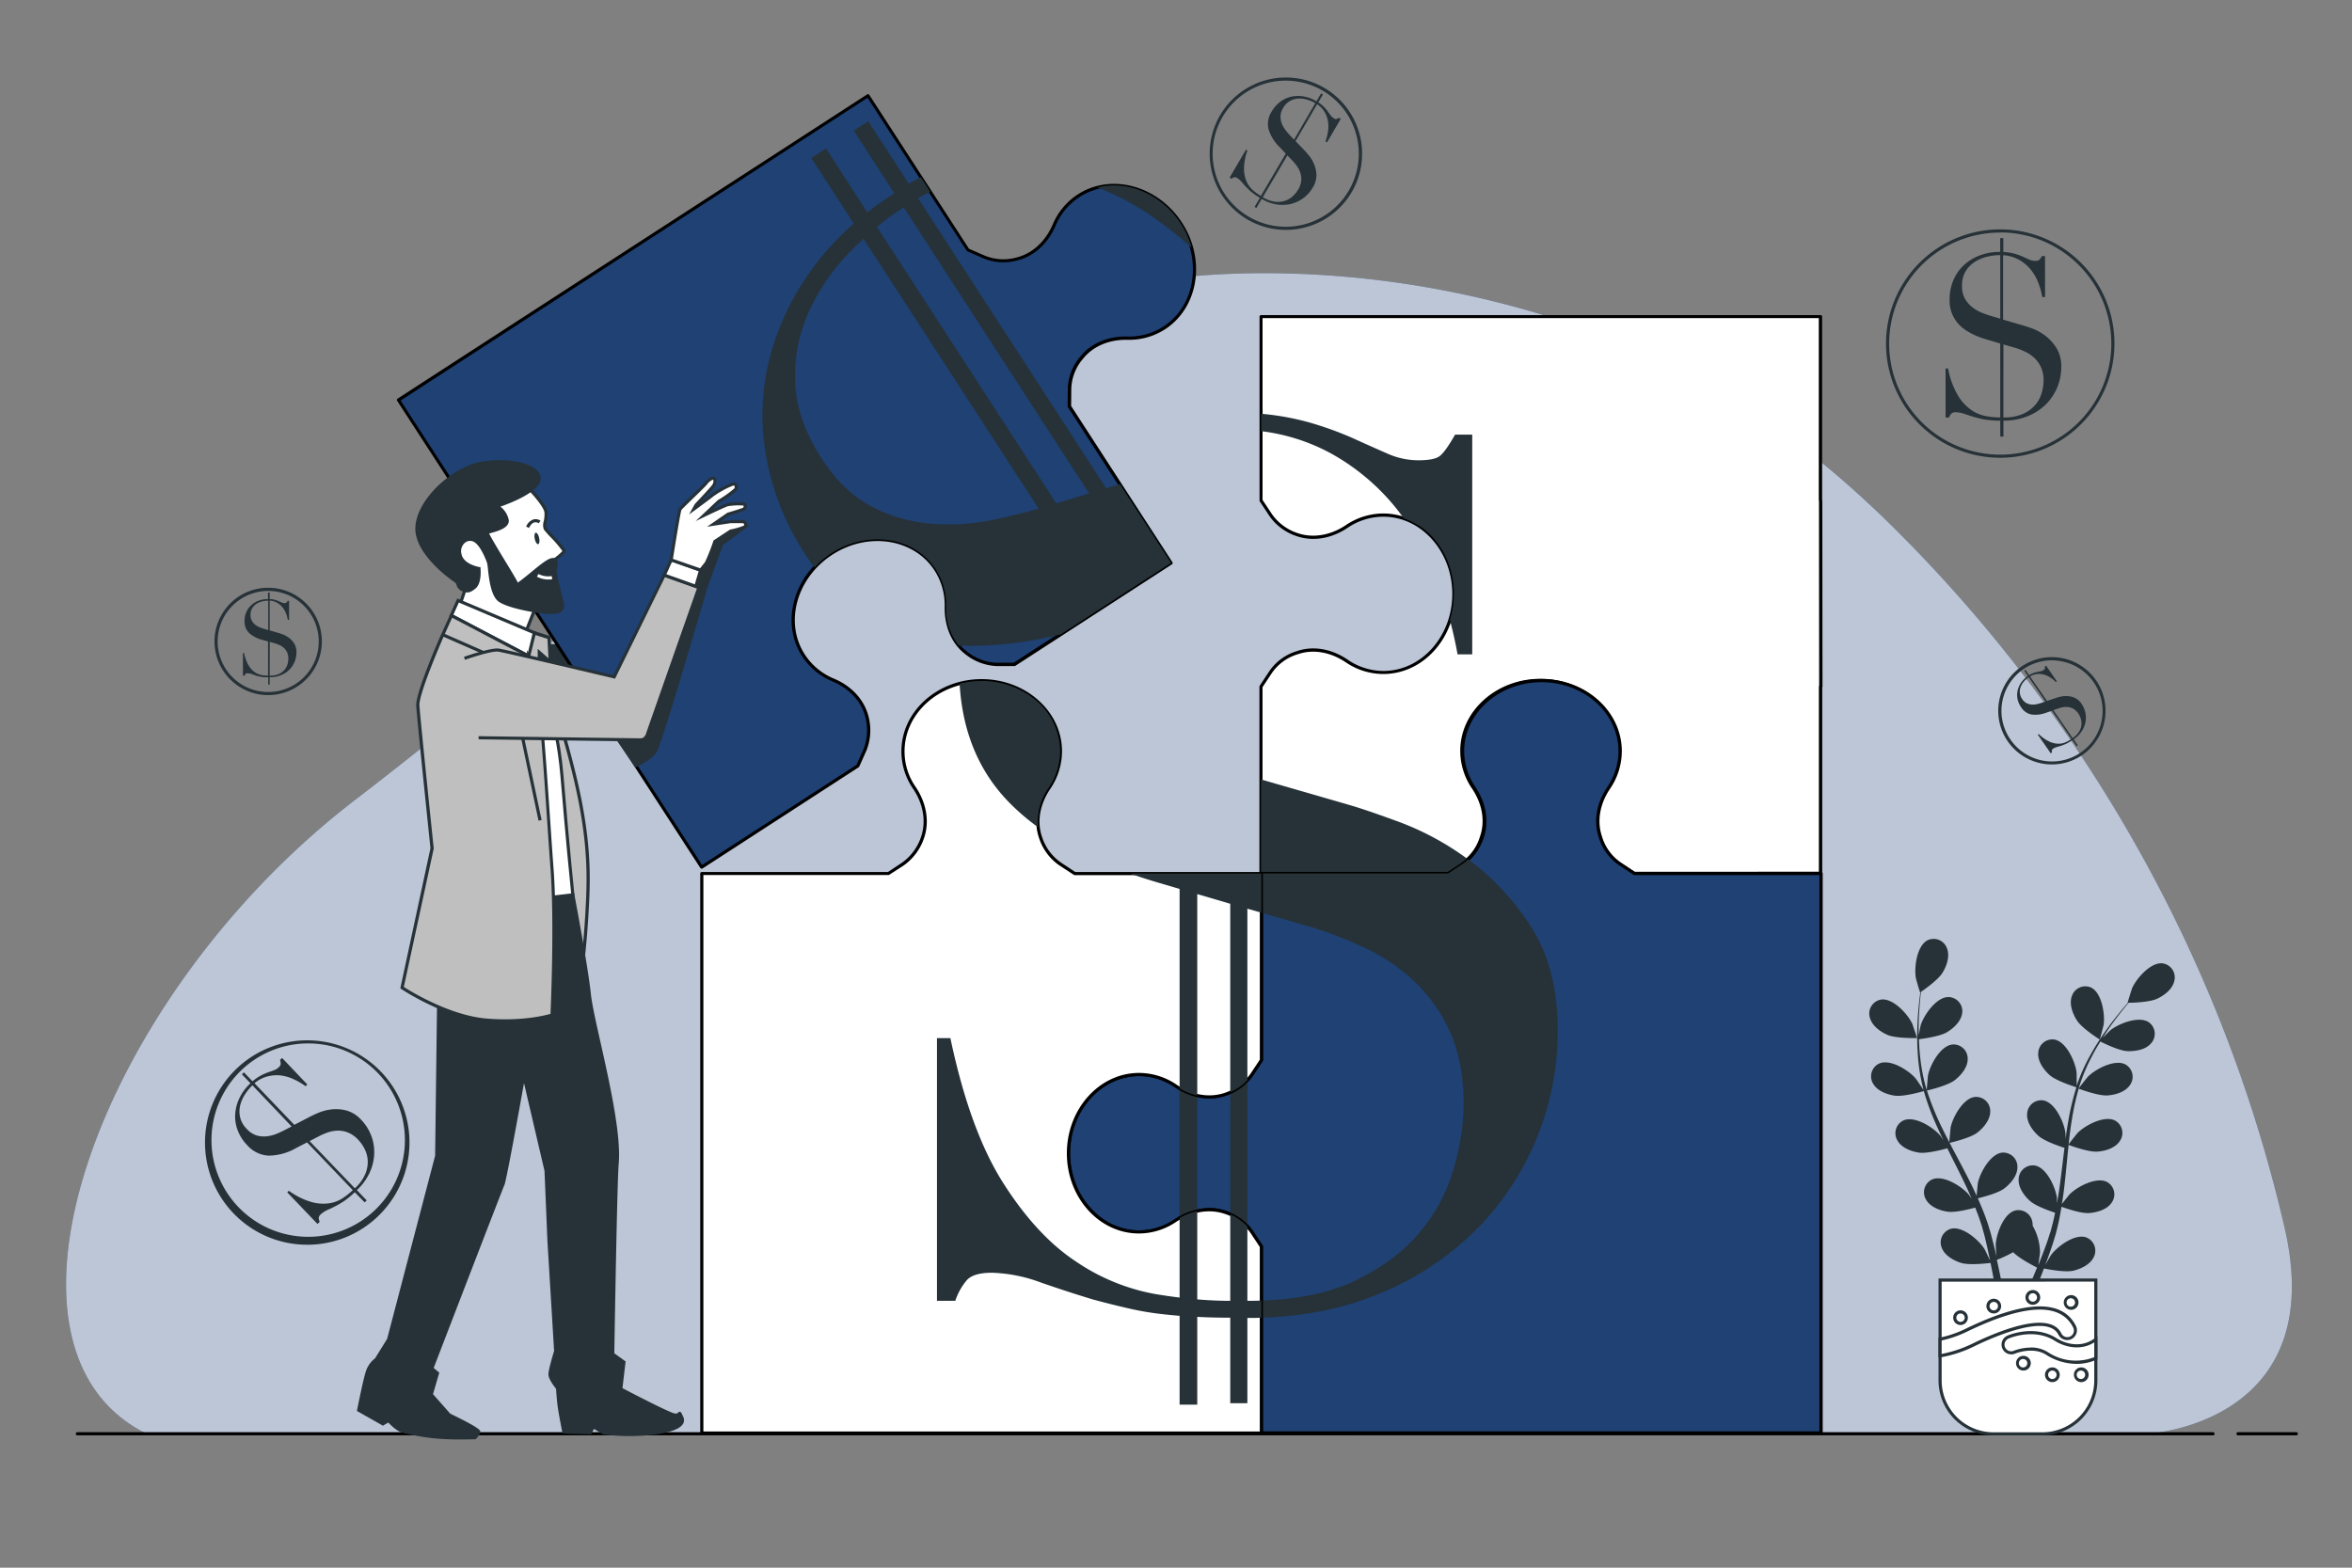 <svg xmlns="http://www.w3.org/2000/svg" viewBox="0 0 750 500"><rect x="0" y="0" width="750" height="500" fill="#808080" stroke="none"/><g id="freepik--background-simple--inject-42"><path d="M680.54,268.54a464.09,464.09,0,0,0-75.13-98.69c-31.58-31.62-63.77-53-105.3-66.82A308.41,308.41,0,0,0,413.2,87.3c-54.78-1.85-100,11.2-145,44.11C220,166.69,175,206.62,127.94,243.68q-7.36,5.81-14.79,11.51C31.15,318.14-8.68,430,46.77,457.29H684.84s58-3.07,43.73-65.44A456.34,456.34,0,0,0,680.54,268.54Z" style="fill:#1F4174"></path><path d="M680.54,268.54a464.09,464.09,0,0,0-75.13-98.69c-31.58-31.62-63.77-53-105.3-66.82A308.41,308.41,0,0,0,413.2,87.3c-54.78-1.85-100,11.2-145,44.11C220,166.69,175,206.62,127.94,243.68q-7.36,5.81-14.79,11.51C31.15,318.14-8.68,430,46.77,457.29H684.84s58-3.07,43.73-65.44A456.34,456.34,0,0,0,680.54,268.54Z" style="fill:#fff;opacity:0.7"></path></g><g id="freepik--Floor--inject-42"><path d="M732.24,457.79H713.65a.5.5,0,0,1-.5-.5.5.5,0,0,1,.5-.5h18.59a.5.5,0,0,1,.5.5A.5.5,0,0,1,732.24,457.79Z"></path><path d="M705.68,457.79h-681a.5.5,0,0,1-.5-.5.5.5,0,0,1,.5-.5h681a.5.5,0,0,1,.5.5A.51.51,0,0,1,705.68,457.79Z"></path></g><g id="freepik--Plant--inject-42"><path d="M601.88,330.07c2.73,1.19,9.42,1,9.43,1s-1.44-4.38-1.57-4.64c-1.47-3.07-6.11-8.15-9.89-7.63a4.51,4.51,0,0,0-3.62,5.65C596.86,327.11,599.55,329.05,601.88,330.07Z" style="fill:#263238"></path><path d="M604.18,349.45c2.84.41,8.81-1.32,9.29-1.46a78.83,78.83,0,0,0,3.62,10c.82,1.91,1.71,3.8,2.62,5.68-.54-.8-1-1.51-1.12-1.6-2.22-2.57-8-6.24-11.55-4.75a4.51,4.51,0,0,0-2,6.41c1.3,2.36,4.4,3.53,6.92,3.89s7.67-1,9-1.38l1.07,2.16c1.73,3.44,3.47,6.87,5.07,10.28.57,1.21,1.08,2.41,1.6,3.62-.49-.71-.9-1.3-1-1.39-2.23-2.57-8-6.24-11.55-4.75a4.51,4.51,0,0,0-2,6.41c1.29,2.36,4.4,3.53,6.91,3.89s7.18-.87,8.78-1.31c.5,1.25,1,2.5,1.41,3.73.27.85.59,1.65.81,2.51s.48,1.7.71,2.54c.39,1.63.8,3.31,1.14,4.9.25,1.11.46,2.18.68,3.25-.55-1.21-1.67-3.54-1.79-3.73-1.81-2.88-7-7.38-10.7-6.44a4.51,4.51,0,0,0-2.94,6c.92,2.53,3.81,4.15,6.24,4.89,2.68.82,8.6.08,9.34,0,.36,1.77.69,3.49,1,5.13.16.86.29,1.67.42,2.49h2.36c-.18-.94-.36-1.9-.56-2.91-.35-1.8-.76-3.71-1.21-5.68a47.36,47.36,0,0,0,5.22-2.45c2,2.11,7,4.59,7.59,4.9-.68,1.68-1.35,3.3-2,4.82-.2.46-.39.88-.59,1.32h2.49c.06-.15.12-.29.18-.45.7-1.69,1.41-3.52,2.13-5.4.71.15,6.58,1.34,9.31.72,2.48-.56,5.49-2,6.6-4.41a4.52,4.52,0,0,0-2.49-6.24c-3.61-1.21-9.13,2.89-11.15,5.63-.12.16-1.22,2.06-1.89,3.27.29-.77.57-1.51.86-2.31.58-1.57,1.11-3.16,1.68-4.86.25-.84.5-1.68.76-2.53s.44-1.75.68-2.64c.49-2.06.88-4.18,1.24-6.31,1.37.5,6.29,2.21,8.84,2s5.72-1.11,7.19-3.37a4.51,4.51,0,0,0-1.52-6.54c-3.39-1.74-9.46,1.48-11.87,3.88-.15.15-1.69,2.07-2.52,3.13.21-1.28.41-2.57.58-3.88.47-3.78.82-7.62,1.2-11.45.11-1.17.24-2.34.36-3.51.49.19,6.29,2.35,9.14,2.15,2.54-.18,5.72-1.11,7.19-3.37a4.5,4.5,0,0,0-1.52-6.54c-3.38-1.75-9.46,1.48-11.87,3.88-.18.18-2.39,2.94-2.92,3.67.27-2.58.57-5.14,1-7.65a79.43,79.43,0,0,1,2.2-10.07c.23.09,6.27,2.37,9.2,2.16,2.53-.18,5.71-1.11,7.18-3.36a4.51,4.51,0,0,0-1.51-6.54c-3.39-1.75-9.47,1.47-11.88,3.87-.19.19-2.56,3.16-2.95,3.73,0-.19.09-.39.15-.58a57.36,57.36,0,0,1,4-9.53c.86-1.7,1.79-3.27,2.72-4.78,1.08.54,6.06,3,8.71,3.06s5.8-.47,7.51-2.55a4.51,4.51,0,0,0-.79-6.67c-3.18-2.11-9.57.43-12.23,2.55-.14.11-1.48,1.45-2.45,2.44.43-.68.87-1.38,1.29-2,1.6-2.4,3.21-4.51,4.65-6.35.82-1,1.59-2,2.32-2.84,1.34,0,6.73-.19,9.09-1.29s4.93-3.1,5.49-5.73a4.52,4.52,0,0,0-3.77-5.56c-3.79-.41-8.3,4.79-9.68,7.9-.12.27-1.51,4.69-1.44,4.68h.08c-.72.82-1.48,1.7-2.29,2.68-1.48,1.82-3.14,3.89-4.79,6.27a79.72,79.72,0,0,0-5,7.92,58,58,0,0,0-4.25,9.56l0,.12c0-1.12,0-4.24-.06-4.48-.44-3.38-3.27-9.64-7-10.34a4.51,4.51,0,0,0-5.2,4.25c-.22,2.68,1.72,5.36,3.62,7.06,2.14,1.91,8.07,3.76,8.55,3.9a79.13,79.13,0,0,0-2.51,10.36c-.37,2-.67,4.1-.95,6.18,0-1,0-1.83-.05-2-.43-3.38-3.26-9.64-7-10.34a4.51,4.51,0,0,0-5.2,4.25c-.22,2.68,1.72,5.36,3.62,7.06s6.95,3.39,8.29,3.82c-.1.8-.21,1.59-.3,2.39-.46,3.83-.9,7.65-1.45,11.38-.19,1.31-.43,2.6-.66,3.89,0-.85,0-1.58,0-1.69-.44-3.37-3.27-9.64-7-10.33a4.5,4.5,0,0,0-5.2,4.24c-.22,2.68,1.72,5.37,3.62,7.06s6.46,3.23,8,3.75c-.28,1.31-.56,2.63-.89,3.89-.24.85-.41,1.7-.71,2.54s-.54,1.68-.81,2.51c-.57,1.57-1.15,3.2-1.75,4.72-.4,1.06-.81,2.07-1.22,3.08.21-1.31.56-3.88.56-4.09a17.55,17.55,0,0,0-2.35-8.53,5.49,5.49,0,0,0-.06-1,4.51,4.51,0,0,0-5.52-3.83c-3.68,1-6,7.45-6.19,10.85,0,.2.12,2.38.22,3.76-.18-.8-.35-1.58-.55-2.4-.39-1.63-.82-3.24-1.28-5-.25-.84-.51-1.67-.76-2.52s-.6-1.72-.89-2.58c-.73-2-1.57-4-2.45-6,1.42-.34,6.47-1.62,8.49-3.18s4.16-4.08,4.14-6.77a4.52,4.52,0,0,0-4.87-4.62c-3.79.41-7.08,6.45-7.77,9.78,0,.21-.27,2.66-.36,4-.54-1.19-1.08-2.37-1.67-3.56-1.69-3.41-3.51-6.81-5.31-10.21-.55-1-1.09-2.08-1.63-3.13.5-.11,6.54-1.51,8.81-3.25,2-1.55,4.15-4.08,4.13-6.77a4.51,4.51,0,0,0-4.87-4.62c-3.79.41-7.08,6.45-7.77,9.78,0,.25-.37,3.77-.4,4.67-1.2-2.29-2.37-4.6-3.43-6.91a81.9,81.9,0,0,1-3.72-9.61c.24,0,6.54-1.49,8.87-3.27,2-1.55,4.15-4.08,4.13-6.77a4.51,4.51,0,0,0-4.87-4.62c-3.79.41-7.08,6.45-7.77,9.78-.05.27-.39,4.06-.4,4.75-.06-.19-.14-.38-.2-.57a58.91,58.91,0,0,1-1.93-10.15c-.21-1.89-.31-3.72-.36-5.49,1.2-.15,6.68-.88,8.95-2.25s4.58-3.6,4.85-6.27A4.5,4.5,0,0,0,621.3,318c-3.81,0-7.74,5.63-8.79,8.87-.06.18-.44,2-.7,3.38,0-.8,0-1.62,0-2.39,0-2.88.19-5.52.37-7.86.11-1.33.24-2.53.37-3.65,1.11-.75,5.51-3.87,6.87-6.09s2.41-5.3,1.42-7.81a4.51,4.51,0,0,0-6.21-2.55c-3.39,1.75-4.28,8.57-3.72,11.93,0,.29,1.33,4.74,1.39,4.7l.06-.05c-.15,1.08-.29,2.23-.43,3.5-.23,2.33-.47,5-.54,7.87a83.27,83.27,0,0,0,.22,9.35,59.1,59.1,0,0,0,1.74,10.31l0,.12c-.6-.94-2.36-3.52-2.52-3.7-2.23-2.58-8-6.24-11.55-4.75a4.51,4.51,0,0,0-2,6.41C598.57,347.92,601.67,349.08,604.18,349.45Z" style="fill:#263238"></path><path d="M669.56,331.54c.05,0,1.21-4.45,1.25-4.74.47-3.37-.6-10.16-4-11.82a4.51,4.51,0,0,0-6.14,2.72c-.92,2.53.24,5.63,1.63,7.77C663.89,328,669.55,331.54,669.56,331.54Z" style="fill:#263238"></path><path d="M618.65,408.26h49.66a0,0,0,0,1,0,0v32a17,17,0,0,1-17,17H635.67a17,17,0,0,1-17-17v-32A0,0,0,0,1,618.65,408.26Z" style="fill:#fff"></path><path d="M651.29,457.79H635.67a17.54,17.54,0,0,1-17.52-17.52V407.76h50.66v32.51A17.54,17.54,0,0,1,651.29,457.79Zm-32.14-49v31.51a16.54,16.54,0,0,0,16.52,16.52h15.62a16.54,16.54,0,0,0,16.52-16.52V408.76Z" style="fill:#263238"></path><path d="M668.31,433.22v-6c-3.95,3.11-9.08,2.42-12.83.05-6.81-4.3-14.76-.94-15.09-.79a2.62,2.62,0,1,0,2.09,4.8s5.78-2.38,10.2.42a17.78,17.78,0,0,0,9.47,2.86A15.27,15.27,0,0,0,668.31,433.22Z" style="fill:#fff"></path><path d="M662.15,435a18.27,18.27,0,0,1-9.73-2.94c-4.16-2.63-9.69-.4-9.74-.38a3.12,3.12,0,1,1-2.49-5.72c.34-.15,8.54-3.6,15.56.83,3.13,2,8.21,3.15,12.25,0l.81-.64v7.39l-.3.13A15.76,15.76,0,0,1,662.15,435Zm-14.59-5.23a9.9,9.9,0,0,1,5.39,1.45,16.15,16.15,0,0,0,14.86,1.64v-4.73c-4.3,2.77-9.4,1.52-12.6-.5-6.57-4.15-14.3-.89-14.62-.75a2.12,2.12,0,1,0,1.69,3.88A15.23,15.23,0,0,1,647.56,429.8Zm20.75,3.42h0Z" style="fill:#263238"></path><path d="M618.65,432.44a38.71,38.71,0,0,0,11-3.64c8.7-4.18,23.81-10.17,27.25-3.3a2.62,2.62,0,0,0,4.69-2.34c-4.16-8.3-15.66-8-34.2.92a34.55,34.55,0,0,1-8.7,3Z" style="fill:#fff"></path><path d="M618.15,433V426.7l.41-.07a35.05,35.05,0,0,0,8.57-3c18.83-9.06,30.56-9.29,34.86-.69a3.12,3.12,0,0,1-5.58,2.79c-3.36-6.74-19.71.22-26.58,3.52a39.37,39.37,0,0,1-11.11,3.68Zm1-5.49v4.32a39.79,39.79,0,0,0,10.25-3.5c8.86-4.26,24.28-10.33,27.91-3.07a2.12,2.12,0,0,0,2.84,1,2.08,2.08,0,0,0,1.06-1.23,2.12,2.12,0,0,0-.11-1.62c-4-8-15.29-7.62-33.54,1.15A36.46,36.46,0,0,1,619.15,427.53Z" style="fill:#263238"></path><path d="M627,420.26a1.85,1.85,0,1,1-1.84-1.85A1.84,1.84,0,0,1,627,420.26Z" style="fill:#fff"></path><path d="M625.17,422.6a2.34,2.34,0,1,1,2.34-2.34A2.35,2.35,0,0,1,625.17,422.6Zm0-3.68a1.34,1.34,0,1,0,1.34,1.34A1.35,1.35,0,0,0,625.17,418.92Z" style="fill:#263238"></path><path d="M637.62,416.57a1.85,1.85,0,1,1-1.85-1.84A1.84,1.84,0,0,1,637.62,416.57Z" style="fill:#fff"></path><path d="M635.77,418.92a2.35,2.35,0,1,1,2.35-2.35A2.35,2.35,0,0,1,635.77,418.92Zm0-3.69a1.35,1.35,0,1,0,1.35,1.34A1.34,1.34,0,0,0,635.77,415.23Z" style="fill:#263238"></path><path d="M650.07,413.8a1.85,1.85,0,1,1-1.84-1.84A1.84,1.84,0,0,1,650.07,413.8Z" style="fill:#fff"></path><path d="M648.23,416.15a2.35,2.35,0,1,1,2.34-2.35A2.35,2.35,0,0,1,648.23,416.15Zm0-3.69a1.35,1.35,0,1,0,1.34,1.34A1.35,1.35,0,0,0,648.23,412.46Z" style="fill:#263238"></path><path d="M662.29,415.42a1.85,1.85,0,1,1-1.84-1.85A1.84,1.84,0,0,1,662.29,415.42Z" style="fill:#fff"></path><path d="M660.45,417.76a2.35,2.35,0,1,1,2.34-2.34A2.35,2.35,0,0,1,660.45,417.76Zm0-3.69a1.35,1.35,0,1,0,0,2.69,1.35,1.35,0,0,0,0-2.69Z" style="fill:#263238"></path><path d="M647.07,434.79a1.85,1.85,0,1,1-1.84-1.85A1.84,1.84,0,0,1,647.07,434.79Z" style="fill:#fff"></path><path d="M645.23,437.13a2.35,2.35,0,1,1,2.34-2.34A2.35,2.35,0,0,1,645.23,437.13Zm0-3.69a1.35,1.35,0,1,0,0,2.69,1.35,1.35,0,0,0,0-2.69Z" style="fill:#263238"></path><path d="M656.3,438.48a1.85,1.85,0,1,1-1.85-1.85A1.84,1.84,0,0,1,656.3,438.48Z" style="fill:#fff"></path><path d="M654.45,440.82a2.35,2.35,0,1,1,2.35-2.34A2.34,2.34,0,0,1,654.45,440.82Zm0-3.69a1.35,1.35,0,1,0,1.35,1.35A1.35,1.35,0,0,0,654.45,437.13Z" style="fill:#263238"></path><path d="M665.52,438.48a1.85,1.85,0,1,1-1.84-1.85A1.84,1.84,0,0,1,665.52,438.48Z" style="fill:#fff"></path><path d="M663.68,440.82a2.35,2.35,0,1,1,2.34-2.34A2.35,2.35,0,0,1,663.68,440.82Zm0-3.69a1.35,1.35,0,1,0,0,2.69,1.35,1.35,0,0,0,0-2.69Z" style="fill:#263238"></path></g><g id="freepik--Symbols--inject-42"><path d="M637.83,134.16c-.87,0-1.65,0-2.32-.07s-1.32-.11-1.93-.19a18.41,18.41,0,0,1-1.85-.32l-2-.51c-1-.29-2-.63-3.13-1a9.22,9.22,0,0,0-2.9-.58,2,2,0,0,0-1.49.44,3.9,3.9,0,0,0-.69,1.23H620.4V117.53h.8a26.36,26.36,0,0,0,3.16,8.64,15.3,15.3,0,0,0,4.32,4.65,12.09,12.09,0,0,0,4.72,1.92,26.66,26.66,0,0,0,4.43.4V109.55l-4.21-1.24q-6-1.74-8.93-4.79a10.92,10.92,0,0,1-3-8,15.76,15.76,0,0,1,1.16-6.06,14,14,0,0,1,3.27-4.79,15.63,15.63,0,0,1,5.05-3.16,17.41,17.41,0,0,1,6.42-1.16h.22V75.93h1v4.43a17.55,17.55,0,0,1,3.66.58,22.35,22.35,0,0,1,2.62.94c.74.34,1.42.65,2,.91a4.47,4.47,0,0,0,1.85.4,2.22,2.22,0,0,0,1.27-.25,4.84,4.84,0,0,0,.91-1.27h1V94.74h-.87a23.53,23.53,0,0,0-1.38-4.8,15.48,15.48,0,0,0-2.46-4.13,13.15,13.15,0,0,0-3.67-3,11.87,11.87,0,0,0-5-1.41v20.54l6,1.75q1,.28,3.09,1A16.78,16.78,0,0,1,652.1,107a14.9,14.9,0,0,1,3.63,3.95,11.17,11.17,0,0,1,1.56,6.14,16.82,16.82,0,0,1-1.27,6.42,16.58,16.58,0,0,1-3.63,5.45,17.6,17.6,0,0,1-5.78,3.77,20,20,0,0,1-7.76,1.42v5.08h-1Zm0-52.78h-.22a17.45,17.45,0,0,0-3.85.47,12.56,12.56,0,0,0-3.92,1.6,9.31,9.31,0,0,0-3,3,8.85,8.85,0,0,0-1.2,4.76,8,8,0,0,0,.91,4,8.91,8.91,0,0,0,2.4,2.79,12.71,12.71,0,0,0,3.37,1.89,37,37,0,0,0,3.78,1.23l1.74.51Zm1,51.76a14.76,14.76,0,0,0,6.31-1.16,11.15,11.15,0,0,0,3.92-2.9,10.22,10.22,0,0,0,2-3.81,14.12,14.12,0,0,0,.59-3.82,10.05,10.05,0,0,0-.88-4.43,9.48,9.48,0,0,0-2.21-3,11.63,11.63,0,0,0-2.94-1.92,23.44,23.44,0,0,0-3-1.16l-3.77-1.09Z" style="fill:#263238"></path><path d="M637.83,146a36.42,36.42,0,1,1,36.42-36.41A36.46,36.46,0,0,1,637.83,146Zm0-71.83a35.42,35.42,0,1,0,35.42,35.42A35.46,35.46,0,0,0,637.83,74.13Z" style="fill:#263238"></path><path d="M113.13,380.25c-.56.54-1.08,1-1.55,1.39s-.92.74-1.35,1.07a14.17,14.17,0,0,1-1.4.93c-.5.3-1,.61-1.63.93-.8.42-1.68.84-2.64,1.28a8.09,8.09,0,0,0-2.24,1.42,1.76,1.76,0,0,0-.69,1.2,3.21,3.21,0,0,0,.32,1.22l-.71.68-9.65-10.09.52-.49a23.29,23.29,0,0,0,7.38,3.63,13.67,13.67,0,0,0,5.66.33,10.85,10.85,0,0,0,4.24-1.68,23.65,23.65,0,0,0,3.11-2.48L97.91,364.35l-3.48,1.81a18,18,0,0,1-8.73,2.42,9.74,9.74,0,0,1-6.86-3.32,13.85,13.85,0,0,1-3-4.63,12.28,12.28,0,0,1-.85-5.11,13.93,13.93,0,0,1,1.3-5.16,15.39,15.39,0,0,1,3.44-4.73l.14-.13-2.74-2.86.65-.63,2.74,2.86A15.06,15.06,0,0,1,83.25,343a18.4,18.4,0,0,1,2.27-1l1.88-.67a4.1,4.1,0,0,0,1.44-.89,1.88,1.88,0,0,0,.66-1,4.23,4.23,0,0,0-.2-1.38l.66-.63L98,345.9l-.56.53a21.21,21.21,0,0,0-3.86-2.24A13.91,13.91,0,0,0,89.47,343a11.69,11.69,0,0,0-4.23.33,10.48,10.48,0,0,0-4.09,2.16l12.7,13.27,5-2.6c.56-.3,1.44-.71,2.65-1.23a15.3,15.3,0,0,1,4.09-1.08,13.15,13.15,0,0,1,4.79.31,10,10,0,0,1,4.8,3,14.83,14.83,0,0,1,3.15,4.93,14.62,14.62,0,0,1,1,5.77,15.68,15.68,0,0,1-1.39,6,18,18,0,0,1-4.14,5.72l3.14,3.28-.66.63Zm-32.64-34.1-.14.14A15.82,15.82,0,0,0,78.16,349a11.45,11.45,0,0,0-1.55,3.46,8.52,8.52,0,0,0-.06,3.83,7.91,7.91,0,0,0,2.17,3.81,7.24,7.24,0,0,0,3,2,8.08,8.08,0,0,0,3.28.32,11.52,11.52,0,0,0,3.35-.87,32.52,32.52,0,0,0,3.2-1.53l1.44-.75ZM113.16,379a13.37,13.37,0,0,0,3.36-4.65,10.14,10.14,0,0,0,.74-4.3,9.31,9.31,0,0,0-1.05-3.72,12.53,12.53,0,0,0-2-2.82,9.05,9.05,0,0,0-3.3-2.32,8.27,8.27,0,0,0-3.29-.58,10.57,10.57,0,0,0-3.09.57,22,22,0,0,0-2.69,1.14l-3.11,1.63Z" style="fill:#263238"></path><path d="M97.92,397a32.6,32.6,0,1,1,22.54-9A32.51,32.51,0,0,1,97.92,397Zm0-64.21a30.84,30.84,0,1,0,.71,0Z" style="fill:#263238"></path><path d="M660.82,236.06c-.33.23-.63.42-.9.58s-.53.31-.78.44a8.2,8.2,0,0,1-.79.36c-.28.12-.58.23-.91.35s-.92.29-1.45.43a4.37,4.37,0,0,0-1.26.55,1,1,0,0,0-.45.56,1.76,1.76,0,0,0,.07.65l-.42.28-4.11-5.93.3-.21a11.89,11.89,0,0,0,3.48,2.45,7.08,7.08,0,0,0,2.87.63,5.67,5.67,0,0,0,2.3-.51,12.28,12.28,0,0,0,1.78-1l-6.22-9-1.92.65a9.4,9.4,0,0,1-4.66.53,5,5,0,0,1-3.23-2.25,7.23,7.23,0,0,1-1.16-2.61,6.38,6.38,0,0,1,0-2.68,7.22,7.22,0,0,1,1.08-2.54,8,8,0,0,1,2.14-2.13l.08-.06-1.17-1.68.39-.27,1.17,1.68a8.42,8.42,0,0,1,1.54-.74,9.77,9.77,0,0,1,1.25-.33l1-.19a2.09,2.09,0,0,0,.81-.34,1,1,0,0,0,.41-.43,2.23,2.23,0,0,0,0-.72l.39-.27,3.44,5-.33.23a10.81,10.81,0,0,0-1.78-1.46,7.24,7.24,0,0,0-2-.92,6,6,0,0,0-2.19-.18,5.48,5.48,0,0,0-2.26.77l5.41,7.81,2.75-.93c.31-.1.79-.24,1.45-.41a7.9,7.9,0,0,1,2.18-.22,6.75,6.75,0,0,1,2.42.54,5.28,5.28,0,0,1,2.21,1.92,7.81,7.81,0,0,1,1.27,5.81,8.29,8.29,0,0,1-1.2,2.95,9.47,9.47,0,0,1-2.58,2.59l1.34,1.93-.39.27ZM646.91,216l-.08.06a7.54,7.54,0,0,0-1.34,1.19,5.87,5.87,0,0,0-1.07,1.64,4.26,4.26,0,0,0-.34,2,4.05,4.05,0,0,0,.8,2.13,3.7,3.7,0,0,0,1.38,1.26,4.12,4.12,0,0,0,1.65.43,6,6,0,0,0,1.78-.17,16.34,16.34,0,0,0,1.76-.53l.8-.26Zm14,19.4a6.69,6.69,0,0,0,2.09-2.1,5.06,5.06,0,0,0,.73-2.14,4.82,4.82,0,0,0-.23-2,6.71,6.71,0,0,0-.79-1.61,4.76,4.76,0,0,0-1.5-1.45,4.28,4.28,0,0,0-1.63-.56,5.56,5.56,0,0,0-1.63,0,10.71,10.71,0,0,0-1.46.37l-1.72.58Z" style="fill:#263238"></path><path d="M654.36,243.81a17.11,17.11,0,1,1,14-26.86h0a17.11,17.11,0,0,1-14,26.86Zm-.06-33.22a16.11,16.11,0,0,0-13.2,25.3,16.11,16.11,0,1,0,16.1-25A16.81,16.81,0,0,0,654.3,210.59Z" style="fill:#263238"></path><path d="M85.53,216c-.4,0-.76,0-1.07,0s-.61-.05-.89-.09a6.75,6.75,0,0,1-.86-.15l-.94-.23L80.33,215a4.23,4.23,0,0,0-1.35-.27.88.88,0,0,0-.68.2,1.52,1.52,0,0,0-.32.57h-.51v-7.22h.37a12.41,12.41,0,0,0,1.46,4,7.05,7.05,0,0,0,2,2.14,5.63,5.63,0,0,0,2.18.89,11.84,11.84,0,0,0,2,.19V204.59l-2-.57a9.42,9.42,0,0,1-4.13-2.22,5.08,5.08,0,0,1-1.37-3.69,7.4,7.4,0,0,1,.53-2.81,6.37,6.37,0,0,1,1.52-2.21,7,7,0,0,1,2.33-1.47,8.21,8.21,0,0,1,3-.53h.1V189H86v2.05a7.47,7.47,0,0,1,1.7.27,9.85,9.85,0,0,1,1.21.43l.94.42a2,2,0,0,0,.85.19,1,1,0,0,0,.59-.12,2.23,2.23,0,0,0,.42-.59h.47v6.05h-.4a11.29,11.29,0,0,0-.64-2.22A7,7,0,0,0,90,193.61a6.09,6.09,0,0,0-1.7-1.4,5.42,5.42,0,0,0-2.3-.65v9.5l2.79.81c.31.09.79.25,1.43.48a8.13,8.13,0,0,1,1.91,1.06,6.75,6.75,0,0,1,1.68,1.83,5.18,5.18,0,0,1,.72,2.84,7.75,7.75,0,0,1-.59,3,7.63,7.63,0,0,1-1.68,2.52,7.82,7.82,0,0,1-2.67,1.74A9.19,9.19,0,0,1,86,216v2.35h-.47Zm0-24.41h-.1a7.92,7.92,0,0,0-1.78.22,5.83,5.83,0,0,0-1.81.73,4.39,4.39,0,0,0-1.4,1.41,4.2,4.2,0,0,0-.55,2.2,3.7,3.7,0,0,0,.42,1.83,4.2,4.2,0,0,0,1.11,1.3,5.92,5.92,0,0,0,1.56.87c.58.22,1.16.41,1.75.57l.8.24ZM86,215.5a6.83,6.83,0,0,0,2.92-.54,5.23,5.23,0,0,0,1.82-1.34,4.93,4.93,0,0,0,.94-1.76,6.57,6.57,0,0,0,.27-1.77,4.71,4.71,0,0,0-.41-2.05,4.55,4.55,0,0,0-1-1.39,5.69,5.69,0,0,0-1.36-.89,12.58,12.58,0,0,0-1.41-.54l-1.75-.5Z" style="fill:#263238"></path><path d="M85.53,221.7a17.12,17.12,0,1,1,17.11-17.11A17.14,17.14,0,0,1,85.53,221.7Zm0-33.23a16.12,16.12,0,1,0,16.11,16.12A16.13,16.13,0,0,0,85.53,188.47Z" style="fill:#263238"></path><path d="M401.75,63.1c-.5-.29-.93-.57-1.3-.82s-.72-.5-1-.75a11.51,11.51,0,0,1-1-.8l-1-1c-.46-.49-.94-1-1.45-1.63a6,6,0,0,0-1.47-1.3,1.26,1.26,0,0,0-1-.25,2.31,2.31,0,0,0-.81.47l-.63-.36,5.23-8.93.45.26a17.49,17.49,0,0,0-1.08,6,10,10,0,0,0,.92,4.11,8.13,8.13,0,0,0,2.05,2.68,20,20,0,0,0,2.4,1.71L410,49l-2-2.12a13.31,13.31,0,0,1-3.5-5.73,7.19,7.19,0,0,1,1-5.56,10.18,10.18,0,0,1,2.69-3.08,9,9,0,0,1,3.47-1.65,10.37,10.37,0,0,1,3.94-.12,11.55,11.55,0,0,1,4.07,1.49l.12.07,1.49-2.53.58.34-1.48,2.53a11.65,11.65,0,0,1,1.9,1.56,13.6,13.6,0,0,1,1.18,1.42c.31.44.6.84.86,1.19a2.86,2.86,0,0,0,.92.85A1.42,1.42,0,0,0,426,38a3,3,0,0,0,.95-.42l.58.34-4.37,7.48-.5-.3a15.8,15.8,0,0,0,.81-3.2,10.33,10.33,0,0,0,0-3.19,8.71,8.71,0,0,0-1.09-3A7.94,7.94,0,0,0,420,33.24L413.12,45,416,48c.33.34.8.88,1.42,1.64a11.13,11.13,0,0,1,1.6,2.69,9.64,9.64,0,0,1,.75,3.48,7.3,7.3,0,0,1-1.16,4A11.08,11.08,0,0,1,411.82,65a11.76,11.76,0,0,1-4.57.23,13.39,13.39,0,0,1-4.92-1.79l-1.7,2.91-.58-.34Zm17.66-30.2-.12-.07a11.78,11.78,0,0,0-2.36-1,8.47,8.47,0,0,0-2.78-.4,6.18,6.18,0,0,0-2.74.74,5.85,5.85,0,0,0-2.28,2.32,5.32,5.32,0,0,0-.8,2.57,6,6,0,0,0,.43,2.4,8.78,8.78,0,0,0,1.3,2.21,25.59,25.59,0,0,0,1.75,2l.83.87Zm-16.74,30a9.92,9.92,0,0,0,4,1.45,7.53,7.53,0,0,0,3.21-.35,6.76,6.76,0,0,0,2.44-1.5,9.44,9.44,0,0,0,1.61-2,6.77,6.77,0,0,0,1-2.82,6.25,6.25,0,0,0-.26-2.47,7.37,7.37,0,0,0-1-2.08,15.37,15.37,0,0,0-1.35-1.69l-1.8-1.88Z" style="fill:#263238"></path><path d="M410,73.32a24.3,24.3,0,1,1,21-12h0A24.32,24.32,0,0,1,410,73.32Zm.08-47.6A23.3,23.3,0,1,0,430.1,60.78h0A23.29,23.29,0,0,0,410,25.72Z" style="fill:#263238"></path></g><g id="freepik--Puzzle--inject-42"><path d="M580.53,159.62V101H402.1v58.66l3.07,4.65a16.59,16.59,0,0,0,8.67,6.3c5.28,1.74,11,.4,15.61-2.68a20.83,20.83,0,0,1,11.66-3.62c12.45,0,22.46,11.19,22.46,25.14s-10,25.06-22.46,25.06a20.83,20.83,0,0,1-11.66-3.62c-4.65-3.16-10.41-4.5-15.69-2.68a16,16,0,0,0-8.59,6.22L402.1,219v59.51h59.5l4.65-3.08a15.89,15.89,0,0,0,6.23-8.59c1.81-5.28.47-11-2.68-15.68a20.81,20.81,0,0,1-3.63-11.66c0-12.46,11.2-22.47,25.07-22.47s25.14,10,25.14,22.47a20.81,20.81,0,0,1-3.63,11.66c-3.07,4.57-4.41,10.32-2.68,15.61a16.59,16.59,0,0,0,6.31,8.66l4.65,3.08h59.5V219l.12-.17-.06-59.17Z" style="fill:#fff"></path><path d="M580.53,279.05H521a.57.57,0,0,1-.28-.08l-4.65-3.08a17.12,17.12,0,0,1-6.5-8.93c-1.68-5.11-.68-11,2.74-16a20.28,20.28,0,0,0,3.54-11.38c0-12.11-11.05-22-24.64-22s-24.57,9.86-24.57,22a20.35,20.35,0,0,0,3.54,11.38c3.49,5.15,4.49,11,2.74,16.13a16.27,16.27,0,0,1-6.42,8.84L461.88,279a.54.54,0,0,1-.28.08H402.1a.5.5,0,0,1-.5-.5V219a.5.5,0,0,1,.08-.27l3.07-4.65a16.33,16.33,0,0,1,8.86-6.43c5.09-1.75,11-.75,16.12,2.74A20.28,20.28,0,0,0,441.11,214c12.11,0,22-11,22-24.56s-9.85-24.64-22-24.64a20.28,20.28,0,0,0-11.38,3.54c-5.09,3.42-10.94,4.41-16,2.74a17.1,17.1,0,0,1-8.93-6.5l-3.08-4.66a.53.53,0,0,1-.08-.27V101a.5.5,0,0,1,.5-.5H580.53a.5.5,0,0,1,.5.5v58.51a.46.46,0,0,1,.06.23l.06,59.17a.57.57,0,0,1-.08.28l0,0v59.36A.5.5,0,0,1,580.53,279.05Zm-59.35-1H580V219a.44.44,0,0,1,.09-.27l0-.05-.06-58.87a.46.46,0,0,1-.06-.23V101.46H402.6v58l3,4.52A16.13,16.13,0,0,0,414,170.1c4.81,1.58,10.34.62,15.17-2.62a21.3,21.3,0,0,1,11.94-3.71c12.66,0,23,11.5,23,25.64s-10.3,25.56-23,25.56a21.3,21.3,0,0,1-11.94-3.71c-4.89-3.31-10.45-4.27-15.25-2.62a15.33,15.33,0,0,0-8.33,6l-3,4.52v58.86h58.85l4.53-3a15.3,15.3,0,0,0,6-8.33c1.65-4.81.7-10.36-2.62-15.25a21.38,21.38,0,0,1-3.71-11.94c0-12.67,11.47-23,25.57-23s25.64,10.3,25.64,23a21.3,21.3,0,0,1-3.71,11.94c-3.25,4.83-4.2,10.35-2.62,15.17a16.06,16.06,0,0,0,6.11,8.41Z"></path><path d="M459.13,145.43c-1.17.92-3.45,1.37-6.82,1.37a24.29,24.29,0,0,1-9.94-2.15q-4.87-2.13-10.91-4.87a109.42,109.42,0,0,0-14-5.06,84.19,84.19,0,0,0-15.3-2.75v5.55a62.18,62.18,0,0,1,22.32,7.13,70.45,70.45,0,0,1,19.68,16.18c1.22,1.45,2.38,3,3.49,4.5h0c.54.18,1.07.39,1.59.62l.17.07a20.69,20.69,0,0,1,3.07,1.67l.07,0q.72.48,1.41,1l.13.1a24.69,24.69,0,0,1,2.51,2.3l.24.26c.34.38.68.77,1,1.17l.33.42q.33.44.63.87c.21.29.4.58.59.88s.3.46.44.7.33.56.49.85l.08.17a27.21,27.21,0,0,1,3.21,12.93,27.6,27.6,0,0,1-1.29,8.36q1.47,5.43,2.46,11h4.68V138.61H464Q460.88,144.08,459.13,145.43Z" style="fill:#263238"></path><path d="M402.1,278.55h59.5l4.65-3.08a12.45,12.45,0,0,0,1.82-1.43,89.67,89.67,0,0,0-21.41-11.7q-11.1-4.09-16.56-5.65l-28-8.09v30Z" style="fill:#263238"></path><path d="M521.2,278.59l-4.65-3.07a16,16,0,0,1-6.23-8.59c-1.81-5.28-.47-11,2.68-15.69a20.81,20.81,0,0,0,3.63-11.66c0-12.46-11.19-22.54-25.06-22.54s-25.15,10.08-25.15,22.54a21,21,0,0,0,3.63,11.66c3.07,4.57,4.41,10.33,2.68,15.61a16.56,16.56,0,0,1-6.31,8.67l-4.65,3.07h-59.5V338.1l-3.08,4.65a17,17,0,0,1-8.67,6.3c-5.28,1.74-11,.4-15.6-2.68a20.28,20.28,0,0,0-11.67-3.62c-12.45,0-22.46,11.19-22.46,25.06S350.8,393,363.25,393a20.89,20.89,0,0,0,11.67-3.62c4.65-3.16,10.4-4.58,15.68-2.76a16.46,16.46,0,0,1,8.59,6.3l3.08,4.65V457l0,0,178.49,0V278.59Z" style="fill:#1F4174"></path><path d="M402.22,457.56a.5.5,0,0,1-.46-.31.48.48,0,0,1,0-.39V397.67l-3-4.52a15.93,15.93,0,0,0-8.34-6.11c-4.75-1.63-10.3-.65-15.24,2.7a21.31,21.31,0,0,1-11.95,3.71c-12.66,0-23-11.5-23-25.64s10.3-25.56,23-25.56a20.8,20.8,0,0,1,12,3.71c4.82,3.24,10.34,4.2,15.16,2.62a16.51,16.51,0,0,0,8.41-6.11l3-4.52V278.59a.5.5,0,0,1,.5-.5h59.35l4.53-3a16.1,16.1,0,0,0,6.1-8.41c1.59-4.81.63-10.34-2.62-15.17a21.45,21.45,0,0,1-3.71-11.94c0-12.71,11.51-23,25.65-23s25.56,10.33,25.56,23a21.3,21.3,0,0,1-3.71,11.94c-3.32,4.89-4.27,10.44-2.62,15.24a15.3,15.3,0,0,0,6,8.34l4.53,3h59.36a.5.5,0,0,1,.5.5V457a.51.51,0,0,1-.5.5Zm-16.49-72.29a15.61,15.61,0,0,1,5,.82,16.86,16.86,0,0,1,8.84,6.51l3.08,4.65a.5.5,0,0,1,.08.27v59l177.44,0V279.09h-59a.57.57,0,0,1-.28-.08l-4.65-3.08a16.3,16.3,0,0,1-6.42-8.85c-1.75-5.09-.75-11,2.74-16.12a20.35,20.35,0,0,0,3.54-11.38c0-12.16-11-22-24.56-22s-24.65,9.88-24.65,22A20.47,20.47,0,0,0,470.47,251c3.41,5.08,4.41,10.92,2.73,16a17.08,17.08,0,0,1-6.5,8.93L462.05,279a.54.54,0,0,1-.28.08h-59v59a.53.53,0,0,1-.08.27L399.61,343a17.38,17.38,0,0,1-8.92,6.5c-5.12,1.68-11,.69-16.05-2.73a19.77,19.77,0,0,0-11.39-3.54c-12.1,0-22,11-22,24.56s9.86,24.64,22,24.64a20.31,20.31,0,0,0,11.39-3.54A19.92,19.92,0,0,1,385.73,385.27Z"></path><path d="M397.76,344.52a17.11,17.11,0,0,1-5.46,3.81v38.92a16.87,16.87,0,0,1,5.46,3.8Z" style="fill:#263238"></path><path d="M381.78,349.37a20.39,20.39,0,0,1-5.63-2.24v41.42a20.68,20.68,0,0,1,5.63-2.3Z" style="fill:#263238"></path><path d="M470.43,392.49a88.68,88.68,0,0,0,19.48-29.23,89.62,89.62,0,0,0,6.82-34.48q0-19.87-8.38-32.93a79.16,79.16,0,0,0-19.48-21.24l-.7-.5a14.79,14.79,0,0,1-1.75,1.41l-4.65,3.07h-59.5v12.52L418,295.65a129.93,129.93,0,0,1,16.36,6.24,62.82,62.82,0,0,1,15.79,10.32,51,51,0,0,1,11.88,16.18q4.68,9.74,4.68,23.77a76,76,0,0,1-3.12,20.45,54.92,54.92,0,0,1-10.91,20.46q-7.8,9.36-21,15.59-11.78,5.54-29.39,6.15v5.46q20.64-.67,37.18-7.52A94.48,94.48,0,0,0,470.43,392.49Z" style="fill:#263238"></path><path d="M363.21,342.7a20.76,20.76,0,0,1,11.66,3.63c4.58,3.15,10.33,4.49,15.69,2.76a17.14,17.14,0,0,0,8.59-6.31l3.07-4.65v-59.5h-59.5l-4.65-3.08a16.42,16.42,0,0,1-6.31-8.59c-1.81-5.28-.39-11,2.76-15.68a20.82,20.82,0,0,0,3.63-11.67c0-12.45-11.27-22.46-25.15-22.46s-25.06,10-25.06,22.46a20.22,20.22,0,0,0,3.63,11.67c3.07,4.57,4.41,10.32,2.68,15.6a17,17,0,0,1-6.31,8.67l-4.65,3.08h-59.5V457.06H402.22v-59.5l-3.07-4.65a16.52,16.52,0,0,0-8.67-6.31c-5.36-1.73-11-.39-15.68,2.68a20.56,20.56,0,0,1-11.59,3.63c-12.45,0-22.54-11.19-22.54-25.07S350.76,342.7,363.21,342.7Z" style="fill:#fff"></path><path d="M402.22,457.56H223.79a.5.5,0,0,1-.5-.5V278.62a.5.5,0,0,1,.5-.5h59.35l4.53-3a16.41,16.41,0,0,0,6.1-8.41c1.58-4.81.63-10.34-2.62-15.16a20.84,20.84,0,0,1-3.71-11.95c0-12.66,11.47-23,25.56-23s25.65,10.3,25.65,23a21.38,21.38,0,0,1-3.71,11.95c-3.35,4.93-4.33,10.49-2.7,15.24a15.84,15.84,0,0,0,6.1,8.33l4.53,3h59.35a.5.5,0,0,1,.5.5v59.51a.54.54,0,0,1-.08.28l-3.07,4.65a17.56,17.56,0,0,1-8.84,6.5c-5.22,1.69-11.1.66-16.14-2.82a20.35,20.35,0,0,0-11.38-3.54c-12.15,0-22,11.06-22,24.64s9.89,24.57,22,24.57a20.28,20.28,0,0,0,11.31-3.54c5.13-3.4,11-4.4,16.11-2.74a17,17,0,0,1,8.93,6.5l3.08,4.65a.54.54,0,0,1,.08.28v59.5A.5.5,0,0,1,402.22,457.56Zm-177.93-1H401.72V397.71l-3-4.53a16.08,16.08,0,0,0-8.4-6.1c-4.82-1.56-10.38-.61-15.26,2.62a21.22,21.22,0,0,1-11.86,3.71c-12.7,0-23-11.47-23-25.57s10.34-25.64,23-25.64a21.35,21.35,0,0,1,11.94,3.71c4.79,3.3,10.35,4.29,15.25,2.7a16.54,16.54,0,0,0,8.34-6.11l3-4.52V279.12h-59a.46.46,0,0,1-.28-.08L337.79,276a16.92,16.92,0,0,1-6.5-8.85c-1.73-5.05-.71-10.93,2.82-16.12a20.39,20.39,0,0,0,3.54-11.39c0-12.11-11.06-22-24.65-22s-24.56,9.85-24.56,22A19.74,19.74,0,0,0,292,251c3.42,5.09,4.42,10.94,2.74,16.05a17.52,17.52,0,0,1-6.5,8.93L283.57,279a.46.46,0,0,1-.28.08h-59Z"></path><path d="M402.22,414.81c-1.46.05-2.94.08-4.46.08V391.17a16.76,16.76,0,0,0-5.46-3.85v27.57c-3.37,0-6.88-.16-10.52-.46V386.27a20.19,20.19,0,0,0-5.63,2.19v25.39c-2.48-.31-5-.67-7.62-1.1a65.62,65.62,0,0,1-25.33-10.33q-12.48-8.18-23.19-24.94t-16.95-46.37h-4.28v83.78h5.84a19.78,19.78,0,0,1,3.7-6.62c1.43-1.56,4.1-2.34,8-2.34a48.53,48.53,0,0,1,15.59,3.12q9,3.12,16.76,5.45,5.83,1.56,10.91,2.73A93.42,93.42,0,0,0,369.5,419q3.19.38,6.65.67V448h5.63v-28c3.15.17,6.65.27,10.52.27v27.28h5.46V420.35c1.5,0,3,0,4.46-.08Z" style="fill:#263238"></path><path d="M321.77,255.91a71.91,71.91,0,0,0,9.21,7.9,18.88,18.88,0,0,1,3.45-12.61,20.81,20.81,0,0,0,3.63-11.66A21.41,21.41,0,0,0,329.9,223a26.87,26.87,0,0,0-16.9-5.81,28,28,0,0,0-7,.9Q307.34,241.12,321.77,255.91Z" style="fill:#263238"></path><path d="M369.7,281.62l6.45,1.9v63.62a20,20,0,0,0,5.63,2.26V285.16l10.52,3.09v60.12a17.59,17.59,0,0,0,5.46-3.86v-54.7l4.46,1.29V278.63H360.41C363.39,279.68,366.47,280.68,369.7,281.62Z" style="fill:#263238"></path></g><g id="freepik--Character--inject-42"><path d="M155.32,203.93c-2.47-.06-10.46,4-10.46,4l7.71,24.55,51.28-5.93a2.33,2.33,0,0,0,2-2.15c.35-1.75,10.28-48.45,10.28-48.45l-11.48-2.49L193,207.68S157.78,204,155.32,203.93Z" style="fill:#263238"></path><path d="M152.21,233l-8-25.34.37-.19c.33-.17,8-4.06,10.64-4.06h.06c2.34.06,33.21,3.29,37.29,3.71l11.69-34.26,12.4,2.69-.1.48c-.1.47-9.94,46.72-10.27,48.44a2.81,2.81,0,0,1-2.42,2.55L152.62,233Zm-6.75-24.83,7.46,23.74,50.87-5.88c.83-.11,1.36-.7,1.56-1.75.32-1.63,9.12-43,10.18-48L205,174l-11.66,34.18-.39,0c-.36,0-35.2-3.69-37.62-3.75C153.48,204.35,147.91,207,145.46,208.19Z" style="fill:#263238"></path><path d="M227.43,153.33l-4,.51-5.36,1.52,4.13-3.73s4.13-1.83,4.79-2.27.25-1.69-.1-1.64a28.65,28.65,0,0,0-5.2.91c-1.12.5-7,4.33-7,4.33l4.08-5s4.49-3.65,4.85-4.53,0-1.89-1.14-1.5a28.74,28.74,0,0,0-5.94,4.31c-.83.93-5.36,5.18-5.36,5.18l.53-1.37s4.32-5.87,4.78-6.88.32-2.16-.18-2.34-1.57.68-2.35,2-6.81,8.56-7.08,9.19-.72,16.4-.72,16.4l-1.57,5.1,10.44,2.26.85-5.31s1.08-1.67,1.56-2.56,1.8-7.09,1.8-7.09l4.46-3.88A26.22,26.22,0,0,0,228,155C229,154.31,227.89,153.27,227.43,153.33Z" style="fill:#263238"></path><path d="M215.49,176.32,204,173.83l1.71-5.55c.14-4.81.48-15.88.76-16.52a51.14,51.14,0,0,1,3.33-4.35c1.6-2,3.41-4.27,3.79-4.9.79-1.31,2.06-2.47,2.94-2.17a1.1,1.1,0,0,1,.63.64,3.22,3.22,0,0,1-.16,2.38c-.33.71-2.32,3.51-3.66,5.35,1.21-1.15,2.48-2.38,2.87-2.82a28.72,28.72,0,0,1,6.16-4.46,1.38,1.38,0,0,1,1.55.28,1.78,1.78,0,0,1,.21,1.89c-.37.91-3.84,3.78-5,4.7l-2.07,2.54c1.74-1.1,3.8-2.38,4.44-2.67a21.92,21.92,0,0,1,5.1-.92l.24,0c.37,0,.7.22.88.7a1.56,1.56,0,0,1-.45,1.86c-.64.43-4.11,2-4.79,2.28l-2.47,2.23,3.29-.93,4-.53a1.6,1.6,0,0,1,1.43,1,1.28,1.28,0,0,1-.5,1.57,25,25,0,0,1-4.29,1.89L219.74,161a64.18,64.18,0,0,1-1.81,7.05c-.43.79-1.29,2.15-1.53,2.51Zm-10.21-3.23,9.39,2,.84-5s1.08-1.67,1.54-2.53a66.75,66.75,0,0,0,1.75-7l0-.17,4.75-4.09a24.39,24.39,0,0,0,4.12-1.78c.22-.16.19-.28.18-.33a.74.74,0,0,0-.42-.46l-3.93.5-7.35,2.09,5.86-5.24c1.64-.73,4.25-1.93,4.71-2.23a.35.35,0,0,0,.12-.25.89.89,0,0,0-.07-.46h-.06a21.23,21.23,0,0,0-4.8.84c-.86.38-4.91,3-6.94,4.3l-2.67,1.74,6.16-7.57a32.9,32.9,0,0,0,4.71-4.33.84.84,0,0,0,0-.82c-.11-.12-.36-.07-.5,0a28.81,28.81,0,0,0-5.73,4.17c-.83.94-5.2,5-5.39,5.22l-1.61,1.5,1.4-3.53c1.72-2.35,4.41-6.09,4.73-6.8a2,2,0,0,0,.09-1.67,4.19,4.19,0,0,0-1.74,1.76c-.41.68-2.16,2.88-3.86,5-1.35,1.7-3,3.82-3.2,4.13-.17.68-.51,10.31-.67,16.21l0,.13ZM227,148.22h0Z" style="fill:#263238"></path><path d="M344,62.42a20.87,20.87,0,0,0-7.81,9.39c-2.17,5.07-6.27,9.32-11.64,10.74A16.23,16.23,0,0,1,313.8,82l-5.11-2.23L276.78,30.53,127.05,127.6l96.69,149,49.79-32.28,2.3-5.15a17.07,17.07,0,0,0,.57-10.71c-1.42-5.37-5.67-9.47-10.8-11.59a20.77,20.77,0,0,1-9.39-7.81c-6.78-10.45-2.77-25,8.87-32.53s26.55-5.28,33.32,5.17a20.75,20.75,0,0,1,3.3,11.76c-.11,5.62,1.83,11.22,6.22,14.66a16.72,16.72,0,0,0,9.9,3.82h5.64l49.93-32.37L341,129.61l.05-5.58a16,16,0,0,1,3.82-9.9c3.44-4.39,9-6.4,14.61-6.28a20.72,20.72,0,0,0,11.76-3.3c10.39-6.73,12.76-21.61,5.22-33.25S354.33,55.69,344,62.42Z" style="fill:#1F4174"></path><path d="M223.74,277.06a.51.51,0,0,1-.42-.23l-96.68-149a.44.44,0,0,1-.07-.37.47.47,0,0,1,.21-.32L276.5,30.11a.5.5,0,0,1,.69.14L309,79.35l5,2.17a15.69,15.69,0,0,0,10.37.54c4.9-1.29,9-5.1,11.31-10.45a21.3,21.3,0,0,1,8-9.61h0c10.62-6.89,25.52-2.84,33.22,9s5.26,27.06-5.36,34a21.09,21.09,0,0,1-12,3.38c-5.91-.13-11.09,2.1-14.22,6.09a15.35,15.35,0,0,0-3.71,9.59l-.05,5.43,32.29,49.8a.52.52,0,0,1,.07.38.55.55,0,0,1-.22.32l-49.93,32.37a.5.5,0,0,1-.27.08h-5.64a17.16,17.16,0,0,1-10.21-3.92c-4.2-3.3-6.54-8.79-6.41-15.07A20.32,20.32,0,0,0,298,181.93c-6.59-10.16-21.22-12.41-32.62-5s-15.32,21.67-8.73,31.83a20.29,20.29,0,0,0,9.16,7.63c5.67,2.34,9.71,6.69,11.09,11.93a17.42,17.42,0,0,1-.59,11l-2.3,5.16a.51.51,0,0,1-.19.22L224,277A.57.57,0,0,1,223.74,277.06Zm-96-149.31,96.14,148.12,49.24-31.93,2.24-5a16.45,16.45,0,0,0,.54-10.39c-1.29-4.92-5.13-9-10.51-11.25a21.31,21.31,0,0,1-9.61-8c-6.89-10.63-2.84-25.53,9-33.22s27.12-5.31,34,5.32a21.31,21.31,0,0,1,3.38,12c-.12,6,2.08,11.16,6,14.26a16.12,16.12,0,0,0,9.6,3.71h5.48l49.39-32-32.1-49.51a.46.46,0,0,1-.08-.28l.05-5.57a16.32,16.32,0,0,1,3.93-10.21c3.32-4.24,8.8-6.61,15-6.47A20,20,0,0,0,371,104.13c10.16-6.59,12.44-21.2,5.07-32.56s-21.68-15.32-31.84-8.73h0A20.29,20.29,0,0,0,336.6,72c-2.41,5.63-6.77,9.65-12,11a16.71,16.71,0,0,1-11-.6l-5.1-2.23a.49.49,0,0,1-.22-.18l-31.64-48.8Z"></path><path d="M237.35,168.14l-7.21,5.41-5.09,13.83s-14.4,49.7-16.09,52.24-6.21,4.52-6.21,4.52l-7.34-10.73,28.8-63,6.49-1.69Z" style="fill:#263238"></path><path d="M202.57,244.76l-7.74-11.3,29-63.44,6.72-1.76,8.5-.77-8.52,6.37-5,13.69c-.57,2-14.43,49.77-16.14,52.35s-6.24,4.61-6.43,4.69ZM196,233.36l6.94,10.14c1.1-.52,4.31-2.18,5.62-4.16s12-38.3,16-52.1l5.15-14,5.92-4.43-4.89.44-6.19,1.62Z" style="fill:#263238"></path><path d="M357.1,154.41l-4.37,1.32-60-92.54c1.31-.71,2.62-1.36,3.93-2l-3-4.66c-1.27.65-2.56,1.33-3.88,2.07L276.84,38.67l-4.58,3,12.93,20-1,.63c-2.67,1.73-5.21,3.55-7.62,5.43L263.41,47.34,258.7,50.4l13.54,20.89a87.77,87.77,0,0,0-13.57,14.92,83.33,83.33,0,0,0-13.5,29,74,74,0,0,0-.72,31.12A83.82,83.82,0,0,0,256.92,177c.9,1.4,1.84,2.74,2.8,4a28.49,28.49,0,0,1,5.36-4.53c11.64-7.55,26.55-5.28,33.32,5.17a20.75,20.75,0,0,1,3.3,11.76,18.9,18.9,0,0,0,4,12.46q14.58.78,32.52-3.52l35.2-22.82Zm-25.9,7.81c-4.52,1.29-9.12,2.44-13.83,3.43A70,70,0,0,1,296.66,167a49.15,49.15,0,0,1-19-5.6q-8.85-4.69-15.64-15.17-8.26-12.75-8.49-24.91a50.11,50.11,0,0,1,4.67-22.53,67.73,67.73,0,0,1,13-18.64c1.39-1.42,2.77-2.76,4.15-4Zm16.11-4.83-9.33,2.8-1.16.35L279.65,72.38a79.18,79.18,0,0,1,7.53-5.58l1-.64Z" style="fill:#263238"></path><path d="M350,59.79a84.64,84.64,0,0,1,17.81,9.55A126.54,126.54,0,0,1,380,79a27.92,27.92,0,0,0-3.47-7.71C370.27,61.72,359.4,57.37,350,59.79Z" style="fill:#263238"></path><path d="M170.38,201.83l4.65,1.48.41,7.7-3.5-3v3a286.55,286.55,0,0,1,10.24,32.19c5,19.22,5.74,31.45,5.24,43.18s-1.5,19.72-1.5,19.72l-5.74-19.22L167,210.76l-.75-6Z" style="fill:#bfbfbf"></path><path d="M186.12,308.52,179.7,287l-13.24-76.19-.79-6.31,4.63-3.25,5.21,1.66.49,9.21-3.56-3.05v1.81a294.29,294.29,0,0,1,10.22,32.17c5.36,20.64,5.7,33,5.26,43.33-.5,11.61-1.49,19.67-1.5,19.75ZM166.74,205l.71,5.69,13.22,76.11,5,16.8c.34-3.23.9-9.42,1.23-17.24.43-10.22.1-22.51-5.23-43a291.3,291.3,0,0,0-10.21-32.14l0-.18v-4.09l3.44,3-.33-6.19-4.08-1.3Z" style="fill:#263238"></path><path d="M182.68,285.39s4.24,22.21,5.24,31.69,10.1,40.3,8.87,54.06c-.53,6-1.4,60.7-1.4,60.7l3.57,2.6-1,8.57s13.63,7.14,16.55,8.11,1.62-1.95,2.92,1-3.89,4.55-11.36,5.2a63.09,63.09,0,0,1-13.63-.33L189.17,455l-.95,1.91s-4.54-.15-5.9-.15a23.54,23.54,0,0,1-2.57-.15s-1.21-6.05-1.52-8.62-.45-5.3-.45-5.3-2.42-2.87-2.42-4.38,1.82-7.42,1.82-7.42L175,395.7l-.93-22.31L167,343s-5.93,33.23-6.63,34.75-22.7,58.74-22.7,58.74l1.81,1.51-2,6.81,5.75,6.5s9.38,4.54,9.38,5.3-1.21,2-1.21,2a109.63,109.63,0,0,1-13.16-.3,67.37,67.37,0,0,1-10-1.82c-1.82-.45-4.39-3.32-4.39-3.32l-1.81,1.06-7.72-4.39s2-10.14,2.88-12.56a8,8,0,0,1,2.72-3.63l3.93-6.35,15.34-58.52.67-53.25-1.63-9.77,3.14-19Z" style="fill:#263238"></path><path d="M146.86,459.1a83.36,83.36,0,0,1-8.64-.38,68.74,68.74,0,0,1-9.79-1.77l-.25-.06c-1.6-.4-3.63-2.41-4.36-3.18l-1.72,1-8.28-4.7.07-.36c.08-.41,2-10.2,2.9-12.63a8.61,8.61,0,0,1,2.82-3.81l3.84-6.2,15.3-58.39.67-53.18-1.64-9.77L141,286.22l.41,0,41.68-1.33.08.42c0,.22,4.26,22.34,5.25,31.74.33,3.18,1.6,8.84,3.07,15.4,2.95,13.17,6.62,29.57,5.8,38.76-.51,5.67-1.33,56.3-1.4,60.4l3.6,2.61-1,8.52c2,1.06,13.56,7.06,16.17,7.93,1.13.38,1.38.08,1.52-.09a.7.7,0,0,1,.61-.3c.39.06.47.23,1.09,1.63a2.38,2.38,0,0,1-.08,2.22c-1.1,1.86-5,3.09-11.69,3.67a64.59,64.59,0,0,1-13.75-.32l-.18-.07-2.78-1.67-.86,1.71h-.32s-4.54-.15-5.88-.15a26.2,26.2,0,0,1-2.63-.15l-.36-.05-.07-.35c0-.25-1.22-6.1-1.52-8.66-.26-2.2-.41-4.53-.45-5.16-.52-.64-2.43-3.08-2.43-4.58s1.53-6.56,1.81-7.48l-2.13-35.11-.93-22.32-6.54-28c-1.43,8-5.62,31.15-6.24,32.49s-20.75,53.67-22.56,58.37l1.79,1.5-2,6.85,5.5,6.23c9.57,4.63,9.57,5.35,9.57,5.7,0,.91-1.13,2.09-1.35,2.32l-.14.13h-.2S149.47,459.1,146.86,459.1ZM124,452.44l.27.3c.69.77,2.77,2.84,4.14,3.18l.25.06a65.62,65.62,0,0,0,9.67,1.74,107,107,0,0,0,12.88.31,4.21,4.21,0,0,0,.92-1.37c-.67-.67-5.06-3-9.08-5l-.16-.12L137,444.88l1.95-6.76-1.84-1.53.13-.33c.9-2.34,22-57.26,22.71-58.77.5-1.08,4.22-21.3,6.6-34.63l.42-2.39,7.65,32.81.95,22.4L177.68,431l0,.09a49.06,49.06,0,0,0-1.79,7.27c0,1,1.41,3,2.3,4.06l.11.13v.16s.15,2.74.45,5.27c.26,2.16,1.17,6.88,1.44,8.22a21,21,0,0,0,2.15.11c1.16,0,4.53.11,5.59.14l1.05-2.1,3.63,2.17a62.89,62.89,0,0,0,13.41.31c8.29-.72,10.4-2.31,10.91-3.18a1.32,1.32,0,0,0,0-1.31l-.35-.78a2.36,2.36,0,0,1-2.27.07c-2.92-1-16.06-7.85-16.62-8.14l-.31-.16,1-8.62-3.55-2.58v-.26c0-2.23.87-54.82,1.4-60.73.81-9-2.84-25.35-5.78-38.45-1.47-6.59-2.75-12.28-3.09-15.51-.91-8.64-4.57-28.13-5.16-31.24l-40.4,1.29-3.07,18.48,1.62,9.69-.67,53.45-15.36,58.6L120.26,434a7.61,7.61,0,0,0-2.54,3.39c-.78,2.1-2.42,10.31-2.78,12.12l7.15,4.07Z" style="fill:#263238"></path><path d="M169.31,156.43s4.55,4.79,4.79,6.95-.84,4.31-.24,5.27,6.23,6.46,6,7.18-3.12,2.76-3.12,2.76l-9.1,23.12L146.31,194l2.39-7.19-9.58-9.46s-.6-10.3,6.71-17.49S169.31,156.43,169.31,156.43Z" style="fill:#fff"></path><path d="M167.92,202.34l-22.24-8,2.45-7.36-9.5-9.38v-.19c0-.43-.53-10.61,6.86-17.88s23.27-3.75,23.94-3.6l.14,0,.11.11c.48.51,4.67,5,4.92,7.24a10.27,10.27,0,0,1-.23,3.08,3.78,3.78,0,0,0-.08,2c.19.31,1.14,1.33,2.05,2.31,3.49,3.75,4.19,4.69,4,5.3s-2.22,2.23-3.18,2.92Zm-21-8.6,20.41,7.33,9-22.8.12-.09a16.61,16.61,0,0,0,2.89-2.43,36.15,36.15,0,0,0-3.73-4.38,27.68,27.68,0,0,1-2.17-2.46,4,4,0,0,1-.05-2.68,10,10,0,0,0,.22-2.8c-.18-1.59-3.25-5.16-4.55-6.55-1.62-.34-16.21-3.18-22.87,3.38-6.52,6.41-6.6,15.5-6.57,16.91l9.66,9.55Zm32.43-17.92Z" style="fill:#263238"></path><path d="M158.52,161.46s12.82-4.07,13.42-8.51-9.82-6.94-18.93-5-19.64,12-20,20.37,11.74,16.77,12.46,17.13.6,2.15,2,2.63,1.92.84,3.84-.72,1.43-6,1.43-6-5.39-.83-6.11-4.55,2.52-5.63,4.68-4.43,3.95,5.63,4.43,6.95.48,10.06,3.59,12.22,13.66,3.95,16.89,3.83,3.6-1.32,2.88-4-1.92-7.79-2-9,1-3.35-.36-3.83-4.43,2.27-7.66,4.91a40.67,40.67,0,0,1-4.08,3.11s0-.35-4-6.82-5.63-9.47-5.63-9.83,7.07-1.19,6.35-4.19A7,7,0,0,0,158.52,161.46Z" style="fill:#263238"></path><path d="M175.91,195.87c-3.75,0-13.71-1.77-16.83-3.93-2.51-1.74-3.12-7.14-3.48-10.37a15.27,15.27,0,0,0-.3-2.09c-.2-.56-2-5.48-4.21-6.68a2.57,2.57,0,0,0-2.74.24,3.47,3.47,0,0,0-1.19,3.66c.64,3.32,5.64,4.14,5.69,4.15l.38.06,0,.38c0,.19.49,4.72-1.62,6.43-1.89,1.54-2.63,1.38-4,.92l-.32-.11a3,3,0,0,1-1.73-2,1.82,1.82,0,0,0-.38-.7c-.13-.06-13.11-8.63-12.73-17.59s11.54-19,20.4-20.84c7-1.47,15.19-.35,18.26,2.5a3.52,3.52,0,0,1,1.27,3.09c-.55,4-9.63,7.5-12.8,8.59a7.42,7.42,0,0,1,2.6,4c.66,2.72-3.57,3.86-5.6,4.41l-.61.17c.31.66,1.45,2.78,5.44,9.3,2.34,3.82,3.32,5.55,3.73,6.35.53-.38,1.59-1.17,3.55-2.77l1.06-.87c3.51-2.88,5.72-4.62,7.09-4.12s1,1.93.83,3a5.14,5.14,0,0,0-.14,1.26c.11,1.14,1.28,6.2,2,8.9.34,1.26.57,2.54-.09,3.44-.54.73-1.54,1.09-3.25,1.15Zm-26-24.36a3.32,3.32,0,0,1,1.63.41c2.43,1.35,4.31,6.25,4.66,7.22a13.54,13.54,0,0,1,.36,2.32c.32,2.86.91,8.17,3.05,9.65,2.91,2,13.33,3.85,16.58,3.75,1.34-.05,2.15-.29,2.48-.74s.31-1.22-.06-2.58c-.69-2.5-1.93-7.77-2.06-9.07a6.39,6.39,0,0,1,.15-1.53c.21-1.18.24-1.73-.18-1.88-.91-.33-3.79,2-6.11,3.95l-1.07.88a42.15,42.15,0,0,1-4.14,3.16l-.75.43v-.78c-.1-.24-.69-1.43-3.88-6.65-5.7-9.34-5.7-9.84-5.7-10.09,0-.47.37-.57,1.47-.87,1.73-.46,5.32-1.43,4.89-3.2a6.55,6.55,0,0,0-3-4l-1-.56,1.13-.36c3.48-1.1,12.62-4.72,13.07-8.09a2.53,2.53,0,0,0-.95-2.23c-2.86-2.65-10.65-3.66-17.37-2.25-9.38,2-19.27,12-19.61,19.9s11.11,16.12,12.18,16.66a2.12,2.12,0,0,1,.86,1.22c.24.6.47,1.18,1.11,1.39l.34.11c1.13.39,1.47.51,3-.74,1.27-1,1.37-3.82,1.29-5.19-1.32-.28-5.47-1.43-6.14-4.87a4.52,4.52,0,0,1,1.59-4.66A3.73,3.73,0,0,1,150,171.51Z" style="fill:#263238"></path><path d="M168.67,168.39l-.89-.45a3.9,3.9,0,0,1,2.45-2.31,2.68,2.68,0,0,1,2.14.47l-.61.79a1.72,1.72,0,0,0-1.32-.28C169.78,166.76,169.19,167.36,168.67,168.39Z" style="fill:#263238"></path><path d="M174.8,184.83a7.69,7.69,0,0,1-3.59-.9l.5-.86a6.77,6.77,0,0,0,4.21.66l.19,1A6.79,6.79,0,0,1,174.8,184.83Z" style="fill:#fff"></path><path d="M171.92,171.55c.23,1,.09,1.88-.3,2s-.88-.65-1.1-1.65-.09-1.89.3-2S171.7,170.54,171.92,171.55Z" style="fill:#263238"></path><polygon points="146.07 191.53 170.38 201.83 168.59 209.25 143.91 196.32 146.07 191.53" style="fill:#fff"></polygon><path d="M168.92,210l-25.66-13.46,2.55-5.67L171,201.53Zm-24.36-13.91,23.69,12.42,1.55-6.39-23.48-9.94Z" style="fill:#263238"></path><path d="M168.59,209.25s8.6,14,10.59,37.95,3.5,38.19,3.5,38.19l-10.49,1.24Z" style="fill:#fff"></path><path d="M171.72,287.19,168,207.34l1,1.65c.09.14,8.69,14.36,10.67,38.17s3.48,38,3.49,38.17l.06.49Zm-2.53-75.79,3.48,74.67,9.46-1.12c-.28-2.71-1.67-16.46-3.45-37.71C177.13,228.64,171.52,216,169.19,211.4Z" style="fill:#263238"></path><path d="M143.91,196.32l-2.76,6.11s-8.16,18.5-7.93,22.6,4.55,45.54,4.55,45.54L128.21,315s13.66,9.19,26.64,10.33S176,323.74,176,323.74s1.37-28.58,0-46.8-3.19-50.77-4.78-57.37-2.65-10.32-2.65-10.32Z" style="fill:#bfbfbf"></path><path d="M161.06,326.1c-1.94,0-4-.08-6.26-.27-13-1.14-26.73-10.32-26.87-10.41l-.28-.19,9.61-44.69c-.27-2.58-4.32-41.47-4.54-45.48-.23-4.17,7.64-22.08,8-22.83l3-6.6L169,208.91l.06.21s1.08,3.79,2.65,10.33c1.21,5,2.52,24.42,3.69,41.57.39,5.78.76,11.29,1.11,15.89,1.35,18,0,46.56,0,46.85l0,.34-.32.11A53.2,53.2,0,0,1,161.06,326.1Zm-32.29-11.33c2,1.3,14.44,9,26.12,10.06,11.29,1,19-1,20.65-1.47.15-3.34,1.25-29.49,0-46.38-.34-4.6-.72-10.11-1.11-15.89-1.16-17.12-2.48-36.51-3.66-41.4-1.36-5.66-2.34-9.23-2.59-10.09l-24-12.59-2.54,5.62c-.08.18-8.11,18.44-7.89,22.37s4.5,45.1,4.55,45.52v.07l0,.08Z" style="fill:#263238"></path><polygon points="171.72 261.74 161.16 211.75 140.95 202.88 141.36 201.97 162.03 211.04 172.7 261.54 171.72 261.74" style="fill:#263238"></polygon><path d="M148.12,210s8.44-3,10.88-2.63,36.87,8.54,36.87,8.54l15.95-32.45,11.07,3.94s-15.83,45-16.39,46.74a2.32,2.32,0,0,1-2.26,1.87l-51.62-.68" style="fill:#bfbfbf"></path><path d="M204.24,236.48l-51.62-.68v-1l51.61.68c.84,0,1.44-.51,1.78-1.53.53-1.58,14.54-41.46,16.23-46.27l-10.18-3.63-15.93,32.41-.39-.09c-.34-.08-34.43-8.16-36.82-8.53-1.89-.3-8.33,1.78-10.64,2.6l-.34-.94c.35-.12,8.59-3,11.13-2.65,2.32.36,32.52,7.51,36.51,8.45l16-32.49,12,4.26-.17.47c-.16.45-15.83,45.06-16.39,46.72A2.81,2.81,0,0,1,204.24,236.48Z" style="fill:#263238"></path><polygon points="211.82 183.43 214.03 178.57 223.41 181.86 221.88 187.01 211.82 183.43" style="fill:#fff"></polygon><path d="M222.21,187.66l-11.07-3.94,2.62-5.77L224,181.54Zm-9.71-4.52,9.05,3.22,1.24-4.19-8.49-3Z" style="fill:#263238"></path><path d="M214,178.57s2.46-15.58,2.81-16.17,7.27-7,8.21-8.2,2.11-1.88,2.58-1.64.46,1.4-.12,2.34-5.63,6.21-5.63,6.21l-.7,1.29s5-3.63,6-4.45a28.89,28.89,0,0,1,6.44-3.52c1.17-.23,1.41.82.94,1.64s-5.39,3.87-5.39,3.87l-4.69,4.45s6.33-3,7.5-3.4a29.27,29.27,0,0,1,5.28-.23c.35,0,.58,1.29-.12,1.64s-5,1.64-5,1.64l-4.57,3.17,5.51-.82h4c.47,0,1.41,1.17.35,1.75a25.2,25.2,0,0,1-4.45,1.29L228,172.71a71.92,71.92,0,0,1-2.7,6.8c-.58.82-1.87,2.35-1.87,2.35Z" style="fill:#fff"></path><path d="M223.57,182.44l-10.1-3.53.07-.41c.74-4.72,2.51-15.75,2.87-16.36a54.08,54.08,0,0,1,3.86-3.88c1.84-1.78,3.93-3.8,4.39-4.38,1-1.19,2.36-2.18,3.19-1.77a1.08,1.08,0,0,1,.54.72,3.15,3.15,0,0,1-.46,2.34c-.41.66-2.75,3.18-4.31,4.83,1.34-1,2.76-2,3.21-2.43a28.26,28.26,0,0,1,6.68-3.63,1.36,1.36,0,0,1,1.5.48,1.77,1.77,0,0,1,0,1.9c-.48.85-4.28,3.26-5.51,4l-2.38,2.26c1.86-.87,4.07-1.88,4.74-2.08a21.79,21.79,0,0,1,5.18-.26h.24c.37,0,.66.3.78.8a1.56,1.56,0,0,1-.68,1.79c-.69.34-4.34,1.44-5,1.65l-2.74,1.9,3.38-.51H237a1.58,1.58,0,0,1,1.29,1.19,1.29,1.29,0,0,1-.69,1.5,23.89,23.89,0,0,1-4.5,1.32L228.39,173a63,63,0,0,1-2.7,6.76c-.59.83-1.85,2.32-1.9,2.38Zm-9-4.2,8.66,3c.39-.47,1.2-1.46,1.63-2.05a67.92,67.92,0,0,0,2.63-6.67l.05-.16,5.24-3.45a24,24,0,0,0,4.31-1.23c.24-.14.23-.26.22-.31a.75.75,0,0,0-.37-.52H233L225.46,168l6.48-4.46c1.72-.51,4.47-1.36,5-1.61a.31.31,0,0,0,.15-.23,1,1,0,0,0,0-.46H237a20.84,20.84,0,0,0-4.87.21c-.9.27-5.25,2.33-7.43,3.37l-2.88,1.39,7.09-6.72a33.18,33.18,0,0,0,5.22-3.69.87.87,0,0,0,.09-.82c-.1-.14-.36-.11-.5-.08a29,29,0,0,0-6.21,3.4c-1,.83-5.81,4.34-6,4.49l-1.78,1.28,1.83-3.32c2-2.11,5.15-5.48,5.56-6.14a1.87,1.87,0,0,0,.3-1.64,4,4,0,0,0-1.94,1.52c-.5.62-2.52,2.58-4.47,4.47-1.56,1.51-3.5,3.39-3.7,3.68C217,163.3,215.52,172.38,214.59,178.24Zm22.64-17h0Z" style="fill:#263238"></path></g></svg>